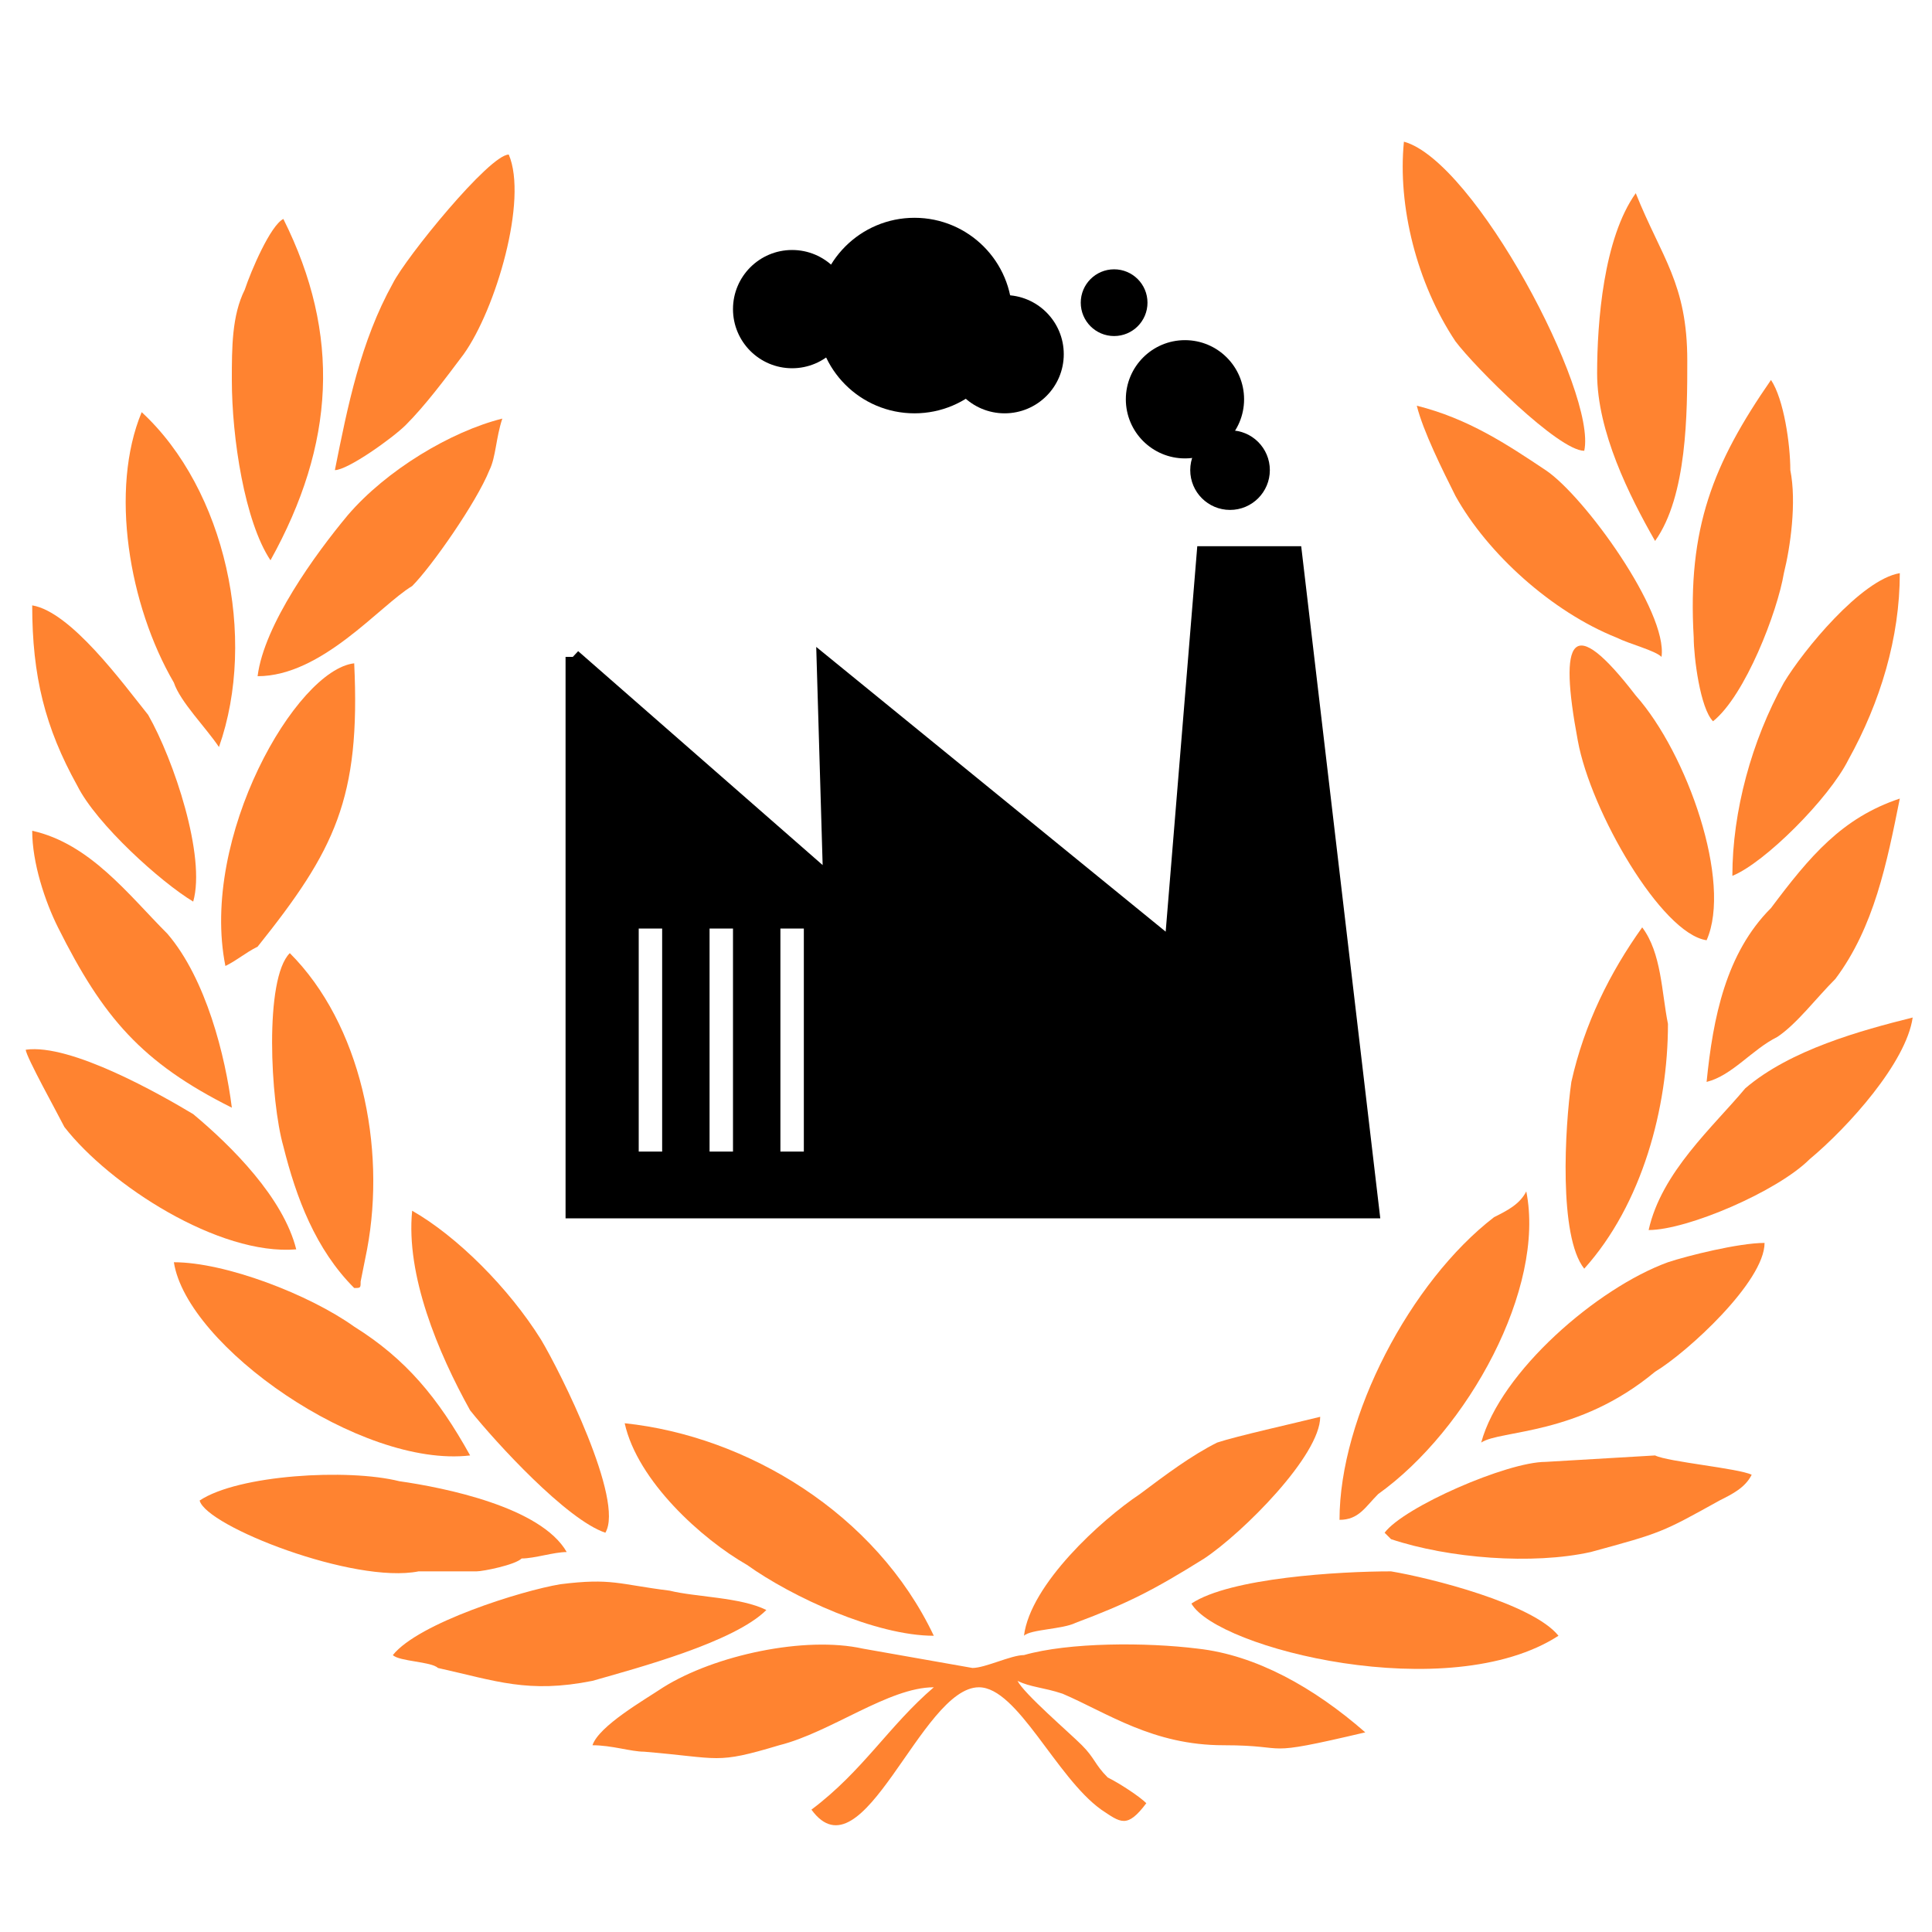 <?xml version="1.0" encoding="UTF-8"?>
<!DOCTYPE svg PUBLIC "-//W3C//DTD SVG 1.1//EN" "http://www.w3.org/Graphics/SVG/1.1/DTD/svg11.dtd">
<!-- Creator: CorelDRAW X8 -->
<svg xmlns="http://www.w3.org/2000/svg" xml:space="preserve" width="300px" height="300px" version="1.1" style="shape-rendering:geometricPrecision; text-rendering:geometricPrecision; image-rendering:optimizeQuality; fill-rule:evenodd; clip-rule:evenodd"
viewBox="0 0 300 300"
 xmlns:xlink="http://www.w3.org/1999/xlink">
 <defs>
  <style type="text/css">
   <![CDATA[
    .str0 {stroke:black;stroke-width:2.362}
    .fil1 {fill:black}
    .fil0 {fill:#FF8330}
   ]]>
  </style>
 </defs>
 <g id="Слой_x0020_1">
  <g id="_2010649433120">
   <path class="fil0" d="M178 280c-1,-1 -4,-3 -6,-4 -2,-2 -2,-3 -4,-5 -2,-2 -9,-8 -10,-10 2,1 4,1 7,2 7,3 14,8 25,8 11,0 5,2 22,-2 -8,-7 -17,-12 -26,-13 -8,-1 -20,-1 -27,1 -2,0 -6,2 -8,2l-17 -3c-9,-2 -23,1 -31,6 -3,2 -10,6 -11,9 3,0 6,1 8,1 12,1 11,2 21,-1 8,-2 17,-9 24,-9 -7,6 -11,13 -19,19 8,11 17,-19 26,-19 6,0 12,14 19,19 3,2 4,3 7,-1z"/>
   <path class="fil0" d="M185 249c4,7 40,16 57,5 -4,-5 -20,-9 -26,-10 -8,0 -25,1 -31,5z"/>
   <path class="fil0" d="M97 221c2,9 12,18 19,22 7,5 20,11 29,11 -9,-19 -29,-31 -48,-33z"/>
   <path class="fil0" d="M208 236c3,0 4,-2 6,-4 14,-10 26,-32 23,-47 -1,2 -3,3 -5,4 -13,10 -24,31 -24,47z"/>
   <path class="fil0" d="M31 233c1,4 24,13 34,11 3,0 6,0 9,0 1,0 6,-1 7,-2 2,0 5,-1 7,-1 -4,-7 -19,-10 -26,-11 -8,-2 -25,-1 -31,3z"/>
   <path class="fil0" d="M84 208c-5,-8 -13,-16 -20,-20 -1,10 4,22 9,31 4,5 15,17 21,19 3,-5 -7,-25 -10,-30z"/>
   <path class="fil0" d="M61 257c1,1 6,1 7,2 9,2 14,4 24,2 7,-2 22,-6 27,-11 -4,-2 -11,-2 -15,-3 -8,-1 -9,-2 -17,-1 -6,1 -22,6 -26,11z"/>
   <path class="fil0" d="M159 254c1,-1 6,-1 8,-2 8,-3 12,-5 20,-10 6,-4 18,-16 18,-22 -4,1 -13,3 -16,4 -4,2 -8,5 -12,8 -6,4 -17,14 -18,22z"/>
   <path class="fil0" d="M216 239c9,3 22,4 31,2 11,-3 11,-3 20,-8 2,-1 4,-2 5,-4 -2,-1 -13,-2 -15,-3l-17 1c-6,0 -22,7 -25,11l1 1z"/>
   <path class="fil0" d="M52 73c2,0 9,-5 11,-7 3,-3 6,-7 9,-11 5,-7 10,-24 7,-31 -3,0 -16,16 -18,20 -5,9 -7,19 -9,29z"/>
   <path class="fil0" d="M246 70c2,-9 -17,-45 -28,-48 -1,10 2,22 8,31 3,4 16,17 20,17z"/>
   <path class="fil0" d="M27 196c2,13 29,32 46,30 -5,-9 -10,-15 -18,-20 -7,-5 -20,-10 -28,-10z"/>
   <path class="fil0" d="M230 224c3,-2 15,-1 27,-11 5,-3 17,-14 17,-20 -4,0 -12,2 -15,3 -11,4 -26,17 -29,28z"/>
   <path class="fil0" d="M40 105c10,0 19,-11 24,-14 3,-3 10,-13 12,-18 1,-2 1,-5 2,-8 -8,2 -18,8 -24,15 -5,6 -13,17 -14,25z"/>
   <path class="fil0" d="M258 102c1,-7 -12,-25 -18,-29 -6,-4 -12,-8 -20,-10 1,4 4,10 6,14 5,9 15,18 25,22 2,1 6,2 7,3z"/>
   <path class="fil0" d="M30 140c2,-7 -3,-22 -7,-29 -4,-5 -12,-16 -18,-17 0,11 2,19 7,28 3,6 13,15 18,18z"/>
   <path class="fil0" d="M46 194c-2,-8 -10,-16 -16,-21 -5,-3 -19,-11 -26,-10 0,1 5,10 6,12 7,9 24,20 36,19z"/>
   <path class="fil0" d="M55 200c1,0 1,0 1,-1l1 -5c3,-16 -1,-35 -12,-46 -4,4 -3,23 -1,30 2,8 5,16 11,22z"/>
   <path class="fil0" d="M36 172c-1,-8 -4,-20 -10,-27 -6,-6 -12,-14 -21,-16 0,5 2,11 4,15 7,14 13,21 27,28z"/>
   <path class="fil0" d="M266 112c5,-4 10,-17 11,-23 1,-4 2,-11 1,-16 0,-4 -1,-11 -3,-14 -9,13 -13,23 -12,40 0,3 1,11 3,13z"/>
   <path class="fil0" d="M34 116c6,-17 1,-40 -12,-52 -5,12 -2,30 5,42 1,3 5,7 7,10z"/>
   <path class="fil0" d="M246 197c9,-10 13,-25 13,-38 -1,-5 -1,-11 -4,-15 -5,7 -9,15 -11,24 -1,7 -2,24 2,29z"/>
   <path class="fil0" d="M265 168c4,-1 7,-5 11,-7 3,-2 6,-6 9,-9 6,-8 8,-18 10,-28 -9,3 -14,9 -20,17 -7,7 -9,17 -10,27z"/>
   <path class="fil0" d="M269 136c5,-2 15,-12 18,-18 5,-9 8,-19 8,-29 -6,1 -15,12 -18,17 -5,9 -8,20 -8,30z"/>
   <path class="fil0" d="M257 84c5,-7 5,-20 5,-28 0,-12 -4,-16 -8,-26 -5,7 -6,20 -6,28 0,9 5,19 9,26z"/>
   <path class="fil0" d="M256 191c6,0 20,-6 25,-11 6,-5 15,-15 16,-22 -8,2 -19,5 -26,11 -5,6 -13,13 -15,22z"/>
   <path class="fil0" d="M42 87c10,-18 11,-35 2,-53 -2,1 -5,8 -6,11 -2,4 -2,9 -2,14 0,9 2,22 6,28z"/>
   <path class="fil0" d="M265 146c4,-9 -3,-29 -11,-38 -10,-13 -12,-9 -9,7 2,11 13,30 20,31z"/>
   <path class="fil0" d="M35 150c2,-1 3,-2 5,-3 12,-15 16,-23 15,-44 -9,1 -24,27 -20,47z"/>
  </g>
  <path class="fil1 str0" d="M89 102l40 35 -1 -34 54 44 5 -61 14 0 12 102 -36 0 -30 0 -58 0 0 -86zm31 41l6 0 0 37 -6 0 0 -37zm-11 0l6 0 0 37 -6 0 0 -37zm-11 0l6 0 0 37 -6 0 0 -37z"/>
  <circle class="fil1 str0" cx="142" cy="49" r="14"/>
  <circle class="fil1 str0" cx="173" cy="47" r="4"/>
  <circle class="fil1 str0" cx="191" cy="73" r="5"/>
  <circle class="fil1 str0" cx="123" cy="48" r="8"/>
  <circle class="fil1 str0" cx="156" cy="55" r="8"/>
  <circle class="fil1 str0" cx="184" cy="62" r="8"/>
 </g>
</svg>
